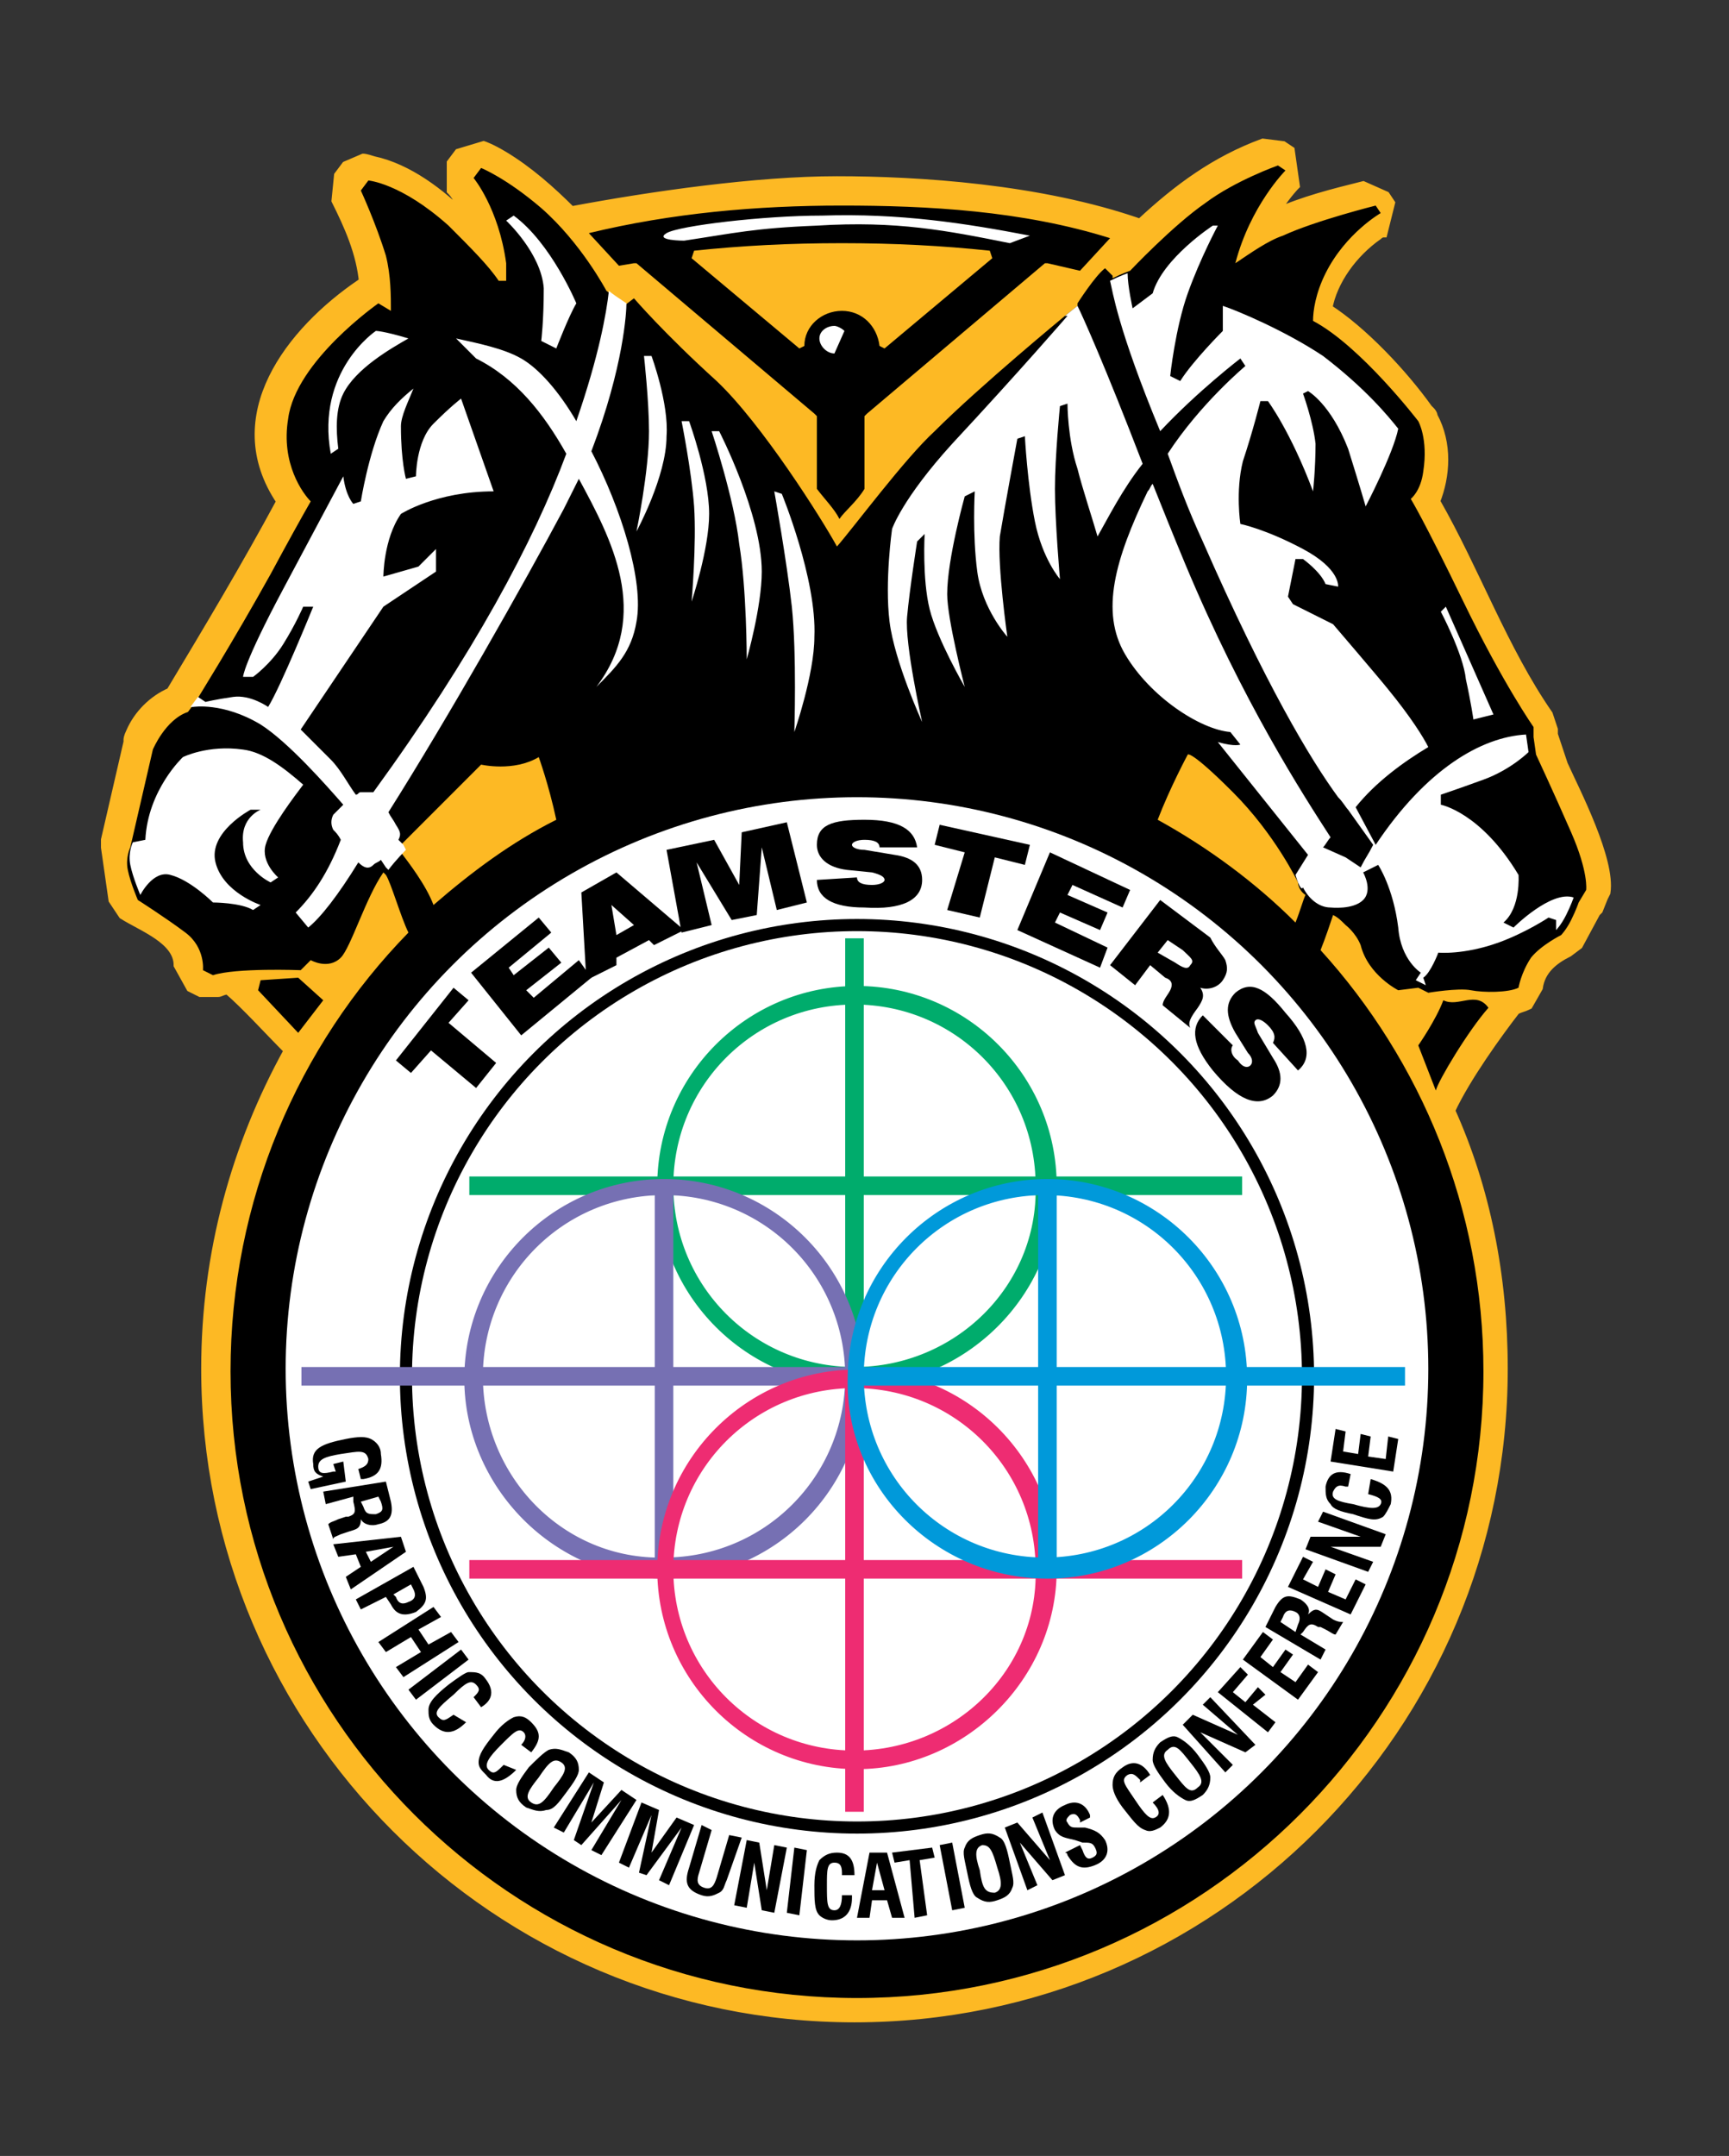 <?xml version="1.0" encoding="utf-8"?>
<!-- Generator: Adobe Illustrator 20.1.0, SVG Export Plug-In . SVG Version: 6.00 Build 0)  -->
<svg version="1.1" id="Layer_1" xmlns="http://www.w3.org/2000/svg" xmlns:xlink="http://www.w3.org/1999/xlink" x="0px" y="0px"
	 viewBox="0 0 69 86" style="enable-background:new 0 0 69 86;" xml:space="preserve">
<rect x="0" y="0" width="69" height="86" fill="#333333" stroke="none"/>
<style type="text/css">
	.st0{fill:#FDB924;stroke:#FDB924;stroke-width:0.341;}
	.st1{fill:#FFFFFF;}
	.st2{fill:#FFFFFF;stroke:#000000;stroke-width:0.483;}
	.st3{fill:#00AC6C;stroke:#00AC6C;stroke-width:0.341;}
	.st4{fill:#7670B3;stroke:#7670B3;stroke-width:0.341;}
	.st5{fill:#EE2C72;stroke:#EE2C72;stroke-width:0.341;}
	.st6{fill:#0099DA;stroke:#0099DA;stroke-width:0.341;}
</style>
<g id="Background">
</g>
<g id="Guides">
</g>
<g id="Foreground">
	<g>
		<path class="st0" d="M37.7,10.8l-2.2,1.8c-0.4-0.6-1.1-1-1.9-1c-0.8,0-1.5,0.4-1.9,1l-2.2-1.8c1.3-0.1,2.7-0.1,4.1-0.1
			C35,10.6,36.4,10.6,37.7,10.8z M57.3,20c1.6,2.8,2.7,5.9,4.5,8.5l0.2,0.6v0.2l0.4,1.2c0.5,1.1,1.9,3.8,1.7,5.1L64,35.8l-0.2,0.5
			l-0.1,0.1L63,37.7L62.6,38c-0.6,0.3-1.1,0.7-1.2,1.4L61,40.1c-0.2,0.1-0.3,0.1-0.5,0.2c-0.7,0.9-2,2.7-2.6,4
			c1.4,3.1,2.1,6.6,2.1,10.3c0,14.3-11.6,25.9-25.9,25.9c-14.3,0-25.9-11.6-25.9-25.9c0-4.6,1.2-8.9,3.3-12.7
			c-0.8-0.8-1.7-1.8-2.4-2.4c-0.2,0-0.3,0.1-0.4,0.1H8l-0.4-0.2l-0.5-0.9c0-1-1.4-1.5-2.2-2l-0.4-0.6l-0.3-2.1v-0.3l0.9-3.9v-0.1
			c0,0,0-0.1,0.1-0.3c0.3-0.7,0.9-1.3,1.6-1.6c1.5-2.5,3-5,4.4-7.6c-2.3-3.4,0.4-6.8,3.2-8.7h0.1C14.4,10.1,13.9,9,13.4,8l0.1-1
			l0.3-0.4l0.7-0.3c0,0,0.1,0,0.4,0.1c1.4,0.3,2.7,1.3,3.7,2.3c-0.2-0.4-0.3-0.8-0.6-1.1V6.5l0.3-0.4l1-0.3c0,0,0.3,0.1,0.8,0.4
			c1,0.6,1.9,1.4,2.7,2.2c3.2-0.6,7.4-1.2,10.6-1.2c3.2,0,8.1,0.3,12.1,1.7c1.5-1.4,3-2.5,4.9-3.2l0.8,0.1L51.5,6l0.2,1.4
			c0,0-0.3,0.3-0.7,0.9l-0.1,0.2C52,8,53.2,7.7,54.4,7.4l0.9,0.4l0.2,0.3l-0.3,1.2c0,0-0.1,0-0.2,0.1c-1,0.7-1.8,1.8-2,2.9
			c1.4,0.9,3,2.6,4,4l0.1,0.1c0,0,0.1,0.1,0.1,0.2C57.8,17.7,57.7,19,57.3,20z"/>
		<path d="M33.6,8.2c3.4,0,7.2,0.2,10.7,1.3l-1.2,1.3l-1.3-0.3h-0.1l-7.1,6l-0.1,0.1v2.9c-0.3,0.5-0.8,0.9-1,1.2
			c-0.2-0.4-0.6-0.8-0.9-1.2v-2.9l-0.1-0.1l-7.1-6h-0.1l-0.6,0.1l-1.2-1.3C26.8,8.5,30.2,8.2,33.6,8.2z M33.6,9.7
			c-2.1,0-4,0.1-5.9,0.3l-0.1,0.3l4.3,3.6l0.2-0.1c0-0.8,0.7-1.4,1.5-1.4s1.4,0.6,1.5,1.4l0.2,0.1l4.3-3.6L39.5,10
			C37.6,9.8,35.7,9.7,33.6,9.7z M42.5,12.6l0.5-0.4v-0.1c0,0,0.7-1.1,1.1-1.4l0.3,0.3c0,0,0,0,0,0.1c0.4-0.2,0.7-0.3,0.7-0.3
			s1.7-1.8,3-2.7C49.3,7.2,51,6.6,51,6.6l0.3,0.2c0,0-1.4,1.4-2,3.7c0.6-0.4,1.3-0.9,1.9-1.1c1.3-0.6,3.7-1.2,3.7-1.2l0.2,0.3
			c0,0-1.4,0.8-2.2,2.4c-0.4,0.8-0.5,1.5-0.5,1.9c1.9,1,4.2,4,4.2,4s0.4,0.7,0.2,2c-0.1,0.8-0.5,1.1-0.5,1.1s0.5,0.8,2.1,4.1
			s2.8,5,2.8,5v0.4l0.1,0.7c0,0,0.7,1.5,1.4,3.1s0.6,2.3,0.6,2.3L63,36c0,0-0.1,0.3-0.3,0.7s-0.4,0.6-0.4,0.6s-0.8,0.4-1.2,0.9
			c-0.4,0.6-0.5,1.2-0.5,1.2c-0.4,0.2-1.4,0.2-1.9,0.1c-0.5-0.1-1.7,0.1-1.7,0.1l-0.4-0.2l-0.8,0.1c0,0-1.2-0.6-1.5-1.8
			c-0.2-0.5-0.6-0.8-0.6-0.8c-0.2-0.2-0.3-0.3-0.5-0.4c-0.1,0.3-0.3,0.9-0.5,1.4c4,4.4,6.5,10.3,6.5,16.8c0,13.8-11.2,25-25,25
			s-25-11.2-25-25c0-6.8,2.7-13,7.1-17.5c-0.3-0.6-0.7-2-0.9-2.3l-0.1-0.1c-0.7,1-1.3,3-1.7,3.4c-0.5,0.5-1.2,0.1-1.2,0.1L12,38.7
			c0,0-2.6-0.1-3.5,0.2l-0.4-0.2c0,0,0.1-0.9-0.7-1.5c-0.8-0.6-1.9-1.3-1.9-1.3s-0.3-0.7-0.4-1.2s0.1-0.9,0.1-0.9l0.9-3.9
			c0,0,0.5-1.2,1.4-1.5L7.8,28c0,0,1.5-2.4,3-5.1c0.7-1.3,1.2-2.2,1.6-2.9c-0.3-0.3-1.2-1.5-0.9-3.3c0.3-2.3,3.6-4.6,3.6-4.6
			l0.5,0.3c0-0.6,0-1.4-0.2-2.2c-0.4-1.3-1-2.6-1-2.6l0.3-0.4c0,0,1.3,0.1,3.2,1.8c0.9,0.9,1.6,1.6,2,2.2h0.3c0-0.2,0-0.5,0-0.7
			c-0.3-2.2-1.3-3.4-1.3-3.4l0.3-0.4c0,0,1,0.4,2.4,1.6c1.6,1.4,2.6,3.3,2.6,3.3s0.3,0.2,0.7,0.6l0.4-0.3c0,0,1.2,1.4,3.3,3.3
			c1.8,1.7,4.2,5.5,4.8,6.6c0.7-0.8,2.7-3.5,3.9-4.6C39.1,15.4,42.5,12.6,42.5,12.6z M52.1,35.7c-0.3-0.2-0.3-0.5-0.3-0.5
			s-0.9-1.9-2.6-3.6c-1.7-1.7-1.8-1.5-1.8-1.5s-0.7,1.3-1.2,2.6c2,1.1,3.9,2.5,5.5,4.1C51.9,36.3,52,35.9,52.1,35.7z M15.9,33.8
			L16,34c0.3,0.4,1,1.3,1.3,2.1c1.5-1.3,3.1-2.5,4.9-3.4c-0.3-1.4-0.7-2.5-0.7-2.5c-1,0.6-2.3,0.3-2.3,0.3L15.9,33.8z"/>
		<circle class="st1" cx="34.2" cy="54.6" r="22.8"/>
		<path class="st1" d="M59,34.1l0.3-0.1l0.9,1.5l-1.6,2.2c0,0-1-0.3-1.4-1c0,0,0.6-0.7,0.4-1.2l0.3-0.3l1,0.8c0,0,0.5-0.5,0.2-0.9
			C58.9,34.4,59,34.1,59,34.1z M42.5,12.6l0.5-0.4c0.2,0.4,1.1,2.4,2.6,6.3c-0.8,1-1.4,2.2-1.8,2.9c-0.2-0.7-0.6-1.9-0.8-2.7
			c-0.4-1.2-0.4-2.6-0.4-2.6l-0.3,0.1c0,0-0.2,2-0.2,3.3s0.2,3.6,0.2,3.6s-0.7-0.8-1-2.3s-0.4-3.4-0.4-3.4l-0.3,0.1
			c0,0-0.5,2.7-0.7,3.9c-0.1,1.2,0.3,4,0.3,4s-1-1.1-1.2-2.6s-0.1-3.2-0.1-3.2l-0.4,0.2c0,0-0.7,2.5-0.7,3.9c0,1,0.7,3.7,0.7,3.7
			s-1.1-1.9-1.4-3.1c-0.3-1.2-0.2-3-0.2-3l-0.3,0.3c0,0-0.3,1.9-0.4,3c-0.1,1.1,0.6,4.2,0.6,4.2s-1.1-2.4-1.3-4s0.1-3.7,0.1-3.7
			s0.4-1.2,2.4-3.4c2.7-2.9,4.6-5.1,4.6-5.1H42.5z M44.3,11.2c0.4-0.2,0.7-0.3,0.7-0.3c0,0.5,0.2,1.4,0.2,1.4l0.8-0.6
			c0.4-1.4,2.4-2.7,2.4-2.7h0.2c0,0-0.7,1.3-1.2,2.7S46.7,15,46.7,15l0.4,0.2c0.5-0.8,1.7-2,1.7-2c0-0.3,0-0.7,0-1
			c0.6,0.2,2.5,1,4,2c1.7,1.3,2.6,2.4,3,2.9c-0.2,1-1.3,3.1-1.3,3.1s-0.2-0.7-0.7-2.3c-0.7-1.8-1.6-2.3-1.6-2.3L52,15.7
			c0,0,0.4,1.1,0.5,2c0,1-0.1,1.9-0.1,1.9c-0.9-2.4-1.8-3.6-1.8-3.6h-0.3c0,0-0.3,1.2-0.7,2.4c-0.3,1.2-0.1,2.5-0.1,2.5s1,0.2,2.5,1
			s1.4,1.5,1.4,1.5l-0.5-0.1c-0.2-0.5-0.9-1-0.9-1h-0.3l-0.3,1.5l0.2,0.3l1.6,0.8c0,0,1.8,2.1,2.2,2.6c0.9,1.1,1.4,1.9,1.6,2.3
			c-1,0.6-2.1,1.4-2.9,2.4l0.8,1.5c2-3,4.2-4.3,6-4.4L61,30c0,0-0.7,0.7-1.8,1.1c-1.1,0.4-1.7,0.6-1.7,0.6v0.4c0,0,1.6,0.3,3.1,2.8
			c0,0,0.1,1.3-0.6,1.9l0.4,0.2c0,0,1.5-1.5,2.4-1.2c0,0-0.1,0.3-0.3,0.7s-0.4,0.6-0.4,0.6v-0.4l-0.3-0.1c0,0-0.9,0.6-2,1
			c-1.4,0.5-2.4,0.4-2.4,0.4s-0.3,0.8-0.6,1l0.1,0.3l-0.4-0.2l0.2-0.3c0,0-0.8-0.5-0.9-1.8c-0.2-1.6-0.8-2.5-0.8-2.5l-0.6,0.3
			c0,0,0.4,0.7,0,1.1c-0.4,0.4-1.3,0.3-1.3,0.3c-0.5,0-0.9-0.4-1.1-0.8c-0.1,0.2-0.3-0.5-0.3-0.5l0.5-0.8l-3.6-4.5
			c0.7,0.2,0.9,0.1,0.9,0.1l-0.4-0.5c-1.2-0.1-3.2-1.4-4.2-3.1c-1-1.7-0.4-3.8,0.9-6.5c0.1-0.1,0.1-0.2,0.2-0.3c0.4,1,0.8,2,1.3,3.2
			c2.3,5.5,4.7,9.2,5.8,10.9c-0.1,0.1-0.2,0.3-0.3,0.4l0.9,0.4l0.6,0.4c0.2-0.4,0.3-0.5,0.5-0.9l-1-1.4c-0.1-0.1-0.2-0.3-0.4-0.5
			c-1.1-1.5-2.9-4.5-5.4-10.2c-0.6-1.3-1-2.4-1.4-3.5c1.3-2,3.1-3.5,3.1-3.5l-0.2-0.3c0,0-1.7,1.3-3.2,2.9
			C44.6,13.1,44.4,11.6,44.3,11.2z M5.6,35.7c0,0-0.3-0.7-0.4-1.2s0.1-0.9,0.1-0.9l0.5-0.1c0.1-2,1.5-3.3,1.5-3.3s1-0.5,2.4-0.3
			c0.8,0.1,1.6,0.7,2.4,1.4c-0.3,0.4-1.3,1.7-1.5,2.4s0.5,1.3,0.5,1.3l-0.3,0.2c0,0-1.1-0.5-1.1-1.6c-0.1-1,0.7-1.3,0.7-1.3H10
			c0,0-1.7,0.9-1.4,2.1c0.3,1.2,1.8,1.7,1.8,1.7l-0.3,0.2C9.6,36,8.5,36,8.5,36s-0.9-0.9-1.7-1.1C6.1,34.7,5.6,35.7,5.6,35.7z
			 M24.3,11.6c0.1,0.1,0.4,0.3,0.7,0.5c0,0.3-0.1,2.5-1.4,5.9c1.2,2.3,2.1,5.2,1.8,6.8c-0.2,1.2-0.8,1.8-1.6,2.6
			c2.2-2.9,0.6-5.9-0.7-8.3c-0.2,0.4-0.4,0.8-0.6,1.2c-1.6,3-4.6,8.3-7,12.1c0.1,0.2,0.2,0.3,0.3,0.5c0.2,0.3,0.2,0.4,0.1,0.6
			l0.2,0.2l0.1,0.2c0,0-0.4,0.4-0.7,0.8l-0.1-0.1l-0.2-0.3c-0.1,0.1-0.2,0.1-0.3,0.2c-0.2,0.2-0.4,0.1-0.6-0.1
			c-0.8,1.3-1.5,2.2-2,2.6l-0.5-0.6c0.7-0.7,1.3-1.6,1.8-2.9c-0.1-0.2-0.2-0.3-0.3-0.4c-0.1-0.2-0.1-0.4,0-0.6c0,0,0.1-0.1,0.2-0.2
			c0.1-0.1,0.1-0.1,0.2-0.2c-0.7-0.8-2.2-2.5-3.3-3.2c-1.5-0.9-2.7-0.7-2.7-0.7s0,0-0.1,0l0.3-0.4L8.2,28c0,0,0.4-0.1,1.1-0.2
			c0.7-0.1,1.4,0.4,1.4,0.4c0.5-0.8,1.8-4,1.8-4h-0.4c0,0-0.3,0.7-0.8,1.5S10.1,27,10.1,27H9.7c0,0,0-0.5,1.6-3.5l2.4-4.5
			c0.1,0.8,0.4,1.1,0.4,1.1l0.3-0.1c0,0,0.3-1.9,0.9-3.2c0.3-0.5,0.7-0.9,1.2-1.3C16.3,16,16,16.6,16,17c0,1.4,0.2,2.1,0.2,2.1
			l0.4-0.1c0,0,0-1.4,0.7-2.1c0.7-0.7,1.1-1,1.1-1l1.3,3.7c-2.3,0-3.7,0.9-3.7,0.9c-0.7,1-0.7,2.5-0.7,2.5l1.4-0.4l0.7-0.7v0.9
			l-2.1,1.4L12,29.1c0.3,0.3,0.7,0.7,1.2,1.2c0.4,0.4,0.7,1,1,1.4c0.1,0,0.1-0.1,0.2-0.1s0.4,0,0.5,0c4-5.5,6.4-10,7.7-13.5
			c-0.9-1.6-2-3-3.6-3.8l-0.8-0.8c0.9,0.2,1.9,0.4,2.6,0.8c0.7,0.4,1.5,1.3,2.2,2.5C23.9,14.2,24.2,12.5,24.3,11.6z M13.5,17.9
			c-0.1-0.8-0.1-1.6,0.2-2.2c0.5-1,1.9-1.8,2.6-2.2c-1-0.3-1.3-0.3-1.3-0.3s-2.4,1.6-1.8,4.9L13.5,17.9z M30.9,19.6
			c0,0,0.5,2.8,0.7,4.6c0.2,1.9,0.1,5,0.1,5s0.8-2.3,0.8-3.8c0.1-2.3-1.3-5.7-1.3-5.7L30.9,19.6z M28.4,17.2c0,0,0.9,2.7,1.1,4.5
			c0.3,1.8,0.3,4.6,0.3,4.6s0.6-2.1,0.6-3.5c0-2.3-1.7-5.6-1.7-5.6H28.4z M27.2,16.8c0,0,0.4,2,0.5,3.4c0.1,1.5-0.1,3.8-0.1,3.8
			s0.7-2.1,0.7-3.5c0-1.5-0.8-3.7-0.8-3.7H27.2z M25.7,14.2c0,0,0.2,1.8,0.2,3c0,1.6-0.5,4-0.5,4s1.2-2.2,1.2-3.8
			c0.1-1.3-0.6-3.2-0.6-3.2H25.7z M58.8,28.7l0.8-0.2l-1.9-4.3l-0.2,0.2c0,0,0.9,1.7,1,2.7C58.7,28,58.8,28.7,58.8,28.7z M32.7,13.5
			c0,0.3,0.3,0.6,0.6,0.6l0.4-0.9c-0.1-0.1-0.3-0.2-0.4-0.2C33,13,32.7,13.2,32.7,13.5z M26.6,9.3c-0.5,0.3,0.7,0.3,0.7,0.3
			c2-0.3,2.8-0.5,5.3-0.6c3.2-0.2,5.2,0.2,7.7,0.7l0.8-0.3c-2.6-0.5-5.2-0.9-8.3-0.8C30.5,8.6,27.1,9,26.6,9.3z M21.6,13.6l0.6,0.3
			c0,0,0.5-1.3,0.8-1.8c0,0-1-2.4-2.5-3.5l-0.3,0.2c0,0,1.4,1.3,1.5,2.7C21.7,12.8,21.6,13.6,21.6,13.6z"/>
		<polygon points="11.9,41.2 12.9,39.9 11.9,39 10.4,39.1 10.3,39.5 		"/>
		<path d="M57.3,43.5l-0.7-1.8c0,0,0.7-1,1-1.8c0.6,0.3,1.3-0.4,1.8,0.3C58.6,41.1,57.4,43.1,57.3,43.5z"/>
	</g>
	<circle class="st2" cx="34.2" cy="54.9" r="18"/>
	<g>
		<path d="M12.9,58.9c-0.3-0.1-0.4-0.2-0.4-0.5c-0.1-0.6,0.3-0.8,1.3-1c0.5-0.1,0.8-0.1,1,0s0.4,0.3,0.4,0.6c0.1,0.6-0.1,0.9-0.7,1
			c0,0,0,0-0.1,0l-0.1-0.4l0,0c0.3-0.1,0.4-0.2,0.4-0.4c-0.1-0.4-0.4-0.3-1.1-0.2c-0.6,0.1-0.9,0.2-0.9,0.5s0.2,0.3,0.6,0.2h0.1
			l-0.1-0.3l0.4-0.1l0.1,0.8l-1.4,0.3l-0.1-0.3L12.9,58.9z"/>
		<path d="M15.4,59.1l0.2,0.8c0.1,0.5,0,0.8-0.5,0.9c-0.3,0.1-0.6,0-0.7-0.2c0,0.4-0.2,0.4-0.5,0.5l-0.3,0.1
			c-0.2,0.1-0.3,0.1-0.3,0.2l-0.2-0.6c0.1-0.1,0.2-0.1,0.4-0.2l0.3-0.1c0,0,0,0,0.1,0c0.3-0.1,0.3-0.2,0.2-0.6v-0.2L13,60l-0.1-0.5
			L15.4,59.1z M14.5,60.1c0.1,0.3,0.2,0.3,0.5,0.3c0.3-0.1,0.3-0.2,0.2-0.5l-0.1-0.2l-0.7,0.2L14.5,60.1z"/>
		<path d="M16,61.3l0.2,0.6L14,63.4l-0.2-0.5l0.6-0.4L14.2,62l-0.7,0.1l-0.2-0.5L16,61.3z M14.8,62.3l0.9-0.6l-1.1,0.2L14.8,62.3z"
			/>
		<path d="M16.5,62.5l0.4,0.8c0.2,0.5,0.1,0.7-0.3,1c-0.5,0.2-0.8,0.1-1-0.3l-0.2-0.3l-1,0.5l-0.2-0.4L16.5,62.5z M15.8,63.7
			c0.1,0.3,0.3,0.3,0.5,0.2c0.3-0.1,0.3-0.3,0.2-0.5l-0.1-0.2l-0.7,0.4L15.8,63.7z"/>
		<path d="M17.3,64.1l0.3,0.4L16.7,65l0.4,0.6l0.9-0.5l0.3,0.4l-2.2,1.4l-0.3-0.4l1-0.6l-0.4-0.6l-1,0.6l-0.3-0.4L17.3,64.1z"/>
		<path d="M18.4,65.8l0.3,0.4l-2.1,1.6l-0.3-0.4L18.4,65.8z"/>
		<path d="M18.6,68.7L18.6,68.7c-0.5,0.5-0.9,0.5-1.3,0.1c-0.2-0.2-0.2-0.4-0.2-0.6c0-0.3,0.3-0.6,0.8-1c0.4-0.3,0.7-0.5,0.8-0.5
			c0.3,0,0.5,0,0.7,0.3c0.3,0.4,0.3,0.8-0.2,1.1l-0.3-0.4l0,0c0.2-0.2,0.3-0.3,0.1-0.5s-0.4-0.1-0.9,0.4c-0.6,0.5-0.8,0.7-0.6,0.9
			c0.2,0.2,0.3,0.1,0.6-0.1l0,0L18.6,68.7z"/>
		<path d="M20.6,70.6C20.6,70.7,20.6,70.7,20.6,70.6c-0.5,0.5-0.9,0.6-1.2,0.2c-0.2-0.2-0.3-0.3-0.3-0.5c0-0.3,0.2-0.6,0.6-1.1
			c0.3-0.4,0.6-0.6,0.8-0.7c0.3-0.1,0.5,0,0.7,0.2c0.4,0.4,0.4,0.7,0,1.2l-0.4-0.3l0,0c0.2-0.2,0.2-0.4,0.1-0.5
			c-0.2-0.2-0.4,0-0.9,0.5s-0.7,0.8-0.5,1s0.3,0.1,0.6-0.2l0,0L20.6,70.6z"/>
		<path d="M21.9,69.8c0.3-0.1,0.5,0,0.8,0.1c0.3,0.2,0.4,0.4,0.4,0.7c0,0.2-0.2,0.5-0.5,0.9s-0.5,0.7-0.8,0.7
			c-0.3,0.1-0.5,0-0.8-0.1c-0.3-0.2-0.4-0.4-0.4-0.7c0-0.2,0.2-0.5,0.5-0.9C21.4,70.2,21.7,69.9,21.9,69.8z M21.2,71.9
			c0.3,0.2,0.5,0,0.9-0.6c0.4-0.5,0.6-0.8,0.3-1s-0.5,0-0.9,0.6C21.1,71.4,20.9,71.7,21.2,71.9z"/>
		<path d="M23.5,70.7l0.6,0.4l-0.5,1.6l1.2-1.3l0.6,0.4L24,74l-0.4-0.2l1.2-2l-1.6,1.8l-0.3-0.2l0.8-2.3l-1.2,2l-0.4-0.2L23.5,70.7z
			"/>
		<path d="M25.6,71.9l0.7,0.3L26,73.9l1-1.4l0.7,0.3l-1,2.4L26.3,75l0.9-2.1l-1.4,1.9l-0.3-0.1l0.5-2.3l-0.9,2.1l-0.4-0.2L25.6,71.9
			z"/>
		<path d="M28.4,73l-0.5,1.7c-0.1,0.3-0.1,0.5,0.2,0.6s0.4-0.1,0.5-0.4l0.5-1.7l0.5,0.1L29,75c-0.1,0.2-0.1,0.4-0.3,0.5
			s-0.4,0.2-0.7,0.1c-0.6-0.2-0.7-0.5-0.5-1.1l0.5-1.7L28.4,73z"/>
		<path d="M29.8,73.4l0.5,0.1l0.3,1.9l0.3-1.8l0.5,0.1l-0.5,2.6l-0.5-0.1l-0.3-1.9l-0.3,1.8L29.3,76L29.8,73.4z"/>
		<path d="M31.7,73.7l0.5,0.1l-0.3,2.6l-0.5-0.1L31.7,73.7z"/>
		<path d="M34,75.6v0.1c0,0.6-0.3,0.9-0.8,0.9c-0.2,0-0.4-0.1-0.5-0.2c-0.2-0.2-0.2-0.6-0.2-1.2c0-0.5,0.1-0.8,0.2-1
			c0.2-0.2,0.4-0.3,0.7-0.3c0.5,0,0.7,0.3,0.7,0.9h-0.5c0,0,0,0,0-0.1c0-0.3-0.1-0.4-0.3-0.4c-0.3,0-0.3,0.3-0.3,0.9
			c0,0.7,0,1,0.3,1c0.2,0,0.3-0.2,0.3-0.6l0,0L34,75.6z"/>
		<path d="M34.7,73.9h0.7l0.7,2.6h-0.5l-0.2-0.7h-0.6l-0.1,0.7h-0.5L34.7,73.9z M35.3,75.4L35,74.3l-0.2,1.1H35.3z"/>
		<path d="M36.3,74.2l-0.6,0.1l-0.1-0.4l1.6-0.2l0.1,0.4l-0.6,0.1l0.3,2.2l-0.5,0.1L36.3,74.2z"/>
		<path d="M37.5,73.6l0.5-0.1l0.5,2.6L38,76.2L37.5,73.6z"/>
		<path d="M38.5,73.7c0.1-0.3,0.3-0.4,0.6-0.5s0.5-0.1,0.8,0.1c0.2,0.1,0.3,0.5,0.4,1c0.1,0.5,0.2,0.8,0.1,1
			c-0.1,0.3-0.3,0.4-0.6,0.5s-0.5,0.1-0.8-0.1c-0.2-0.1-0.3-0.5-0.4-1C38.5,74.2,38.4,73.9,38.5,73.7z M39.7,75.5
			c0.3-0.1,0.3-0.4,0.1-1c-0.2-0.7-0.3-0.9-0.6-0.9c-0.3,0.1-0.3,0.4-0.1,1C39.2,75.3,39.3,75.5,39.7,75.5z"/>
		<path d="M40.1,72.9l0.5-0.2l1.3,1.5l-0.7-1.7l0.4-0.2l0.9,2.5L42,75l-1.3-1.5l0.7,1.7L41,75.4L40.1,72.9z"/>
		<path d="M43.1,73.6l0.1,0.2c0.1,0.3,0.2,0.4,0.4,0.3c0.2-0.1,0.2-0.2,0.1-0.4c-0.1-0.2-0.2-0.2-0.5-0.2l-0.3-0.1
			c-0.4-0.1-0.6-0.1-0.8-0.4c-0.2-0.4-0.1-0.8,0.4-1c0.4-0.2,0.8-0.1,1,0.4v0.1l-0.4,0.2c0,0,0,0,0-0.1c-0.1-0.2-0.2-0.3-0.4-0.2
			c-0.1,0.1-0.2,0.2-0.1,0.3c0.1,0.2,0.2,0.2,0.4,0.2h0.3c0.4,0.1,0.6,0.2,0.8,0.5c0.2,0.4,0.1,0.8-0.4,1s-0.8,0.1-1.1-0.4
			c0,0,0-0.1-0.1-0.1L43.1,73.6z"/>
		<path d="M46.4,71.6C46.5,71.7,46.5,71.7,46.4,71.6c0.4,0.6,0.3,1-0.1,1.3c-0.2,0.1-0.4,0.2-0.6,0.1c-0.3-0.1-0.5-0.4-0.9-0.9
			c-0.3-0.4-0.4-0.7-0.4-0.9c0-0.3,0.1-0.5,0.4-0.7c0.4-0.3,0.8-0.2,1.1,0.3l-0.4,0.3c0,0,0,0,0-0.1c-0.2-0.2-0.3-0.3-0.5-0.2
			c-0.3,0.2-0.1,0.4,0.3,1c0.4,0.6,0.6,0.8,0.8,0.7s0.2-0.3-0.1-0.6l0,0L46.4,71.6z"/>
		<path d="M46,70.2c0-0.3,0.1-0.5,0.3-0.7c0.3-0.2,0.5-0.3,0.7-0.2s0.5,0.3,0.8,0.7s0.5,0.7,0.5,0.9c0,0.3-0.1,0.5-0.3,0.7
			c-0.3,0.2-0.5,0.3-0.7,0.2s-0.5-0.3-0.8-0.7S46,70.4,46,70.2z M47.8,71.3c0.3-0.2,0.1-0.5-0.3-1c-0.4-0.5-0.6-0.8-0.9-0.5
			c-0.3,0.2-0.1,0.5,0.3,1C47.3,71.3,47.5,71.6,47.8,71.3z"/>
		<path d="M47.2,68.8l0.4-0.4l1.8,0.8L48,68l0.3-0.3l1.8,1.9l-0.4,0.3l-1.8-0.8l1.3,1.3l-0.3,0.3L47.2,68.8z"/>
		<path d="M48.6,67.5l0.9-1l0.3,0.3l-0.6,0.7l0.5,0.4l0.5-0.6l0.3,0.3L50,68l0.9,0.7l-0.3,0.4L48.6,67.5z"/>
		<path d="M49.6,66.2l0.8-1.1l0.4,0.3l-0.5,0.7l0.5,0.4l0.5-0.7l0.3,0.2l-0.5,0.7l0.6,0.4l0.5-0.7l0.4,0.3l-0.8,1.1L49.6,66.2z"/>
		<path d="M50.5,64.9l0.4-0.8c0.3-0.5,0.5-0.5,1-0.3c0.3,0.2,0.4,0.4,0.3,0.6c0.3-0.3,0.4-0.2,0.7,0l0.3,0.2
			c0.2,0.1,0.3,0.1,0.4,0.1l-0.3,0.5c-0.1,0-0.2-0.1-0.4-0.2l-0.2-0.1c0,0,0,0-0.1,0c-0.3-0.2-0.4-0.1-0.6,0.2l-0.1,0.1l1,0.6
			l-0.2,0.4L50.5,64.9z M51.8,64.8c0.1-0.2,0.1-0.4-0.1-0.5c-0.2-0.1-0.4-0.1-0.5,0.2l-0.1,0.2l0.6,0.4L51.8,64.8z"/>
		<path d="M51.4,63.3l0.6-1.2l0.4,0.2L52,63l0.6,0.3l0.3-0.7l0.4,0.2L53,63.5l0.7,0.3l0.4-0.8l0.4,0.2l-0.6,1.2L51.4,63.3z"/>
		<path d="M52.1,61.8l0.2-0.5h2l-1.7-0.6l0.2-0.4l2.5,0.9l-0.2,0.5h-2l1.7,0.6l-0.2,0.4L52.1,61.8z"/>
		<path d="M54.7,59C54.8,59,54.8,59,54.7,59c0.7,0.2,0.9,0.5,0.8,1c-0.1,0.2-0.2,0.4-0.3,0.5c-0.3,0.2-0.6,0.1-1.2-0.1
			c-0.5-0.1-0.8-0.2-0.9-0.4c-0.2-0.2-0.2-0.4-0.2-0.7c0.1-0.5,0.4-0.7,1-0.5l-0.1,0.5c0,0,0,0-0.1,0c-0.3-0.1-0.4,0-0.5,0.2
			c-0.1,0.3,0.2,0.4,0.8,0.5c0.7,0.2,1,0.2,1.1,0s-0.1-0.3-0.5-0.4l0,0L54.7,59z"/>
		<path d="M53.1,58.3l0.2-1.3l0.4,0.1l-0.1,0.8l0.6,0.1l0.1-0.8l0.4,0.1l-0.1,0.8l0.7,0.1l0.1-0.9l0.4,0.1l-0.2,1.3L53.1,58.3z"/>
	</g>
	<g>
		<path d="M17.2,41.9l-0.8,0.9l-0.6-0.5l2.3-2.9l0.6,0.5l-0.8,0.9l1.9,1.6l-0.8,1L17.2,41.9z"/>
		<path d="M18.8,38.8l2.7-2.2l0.5,0.6l-1.7,1.4l0.2,0.3l1.4-1.1l0.5,0.6L21,39.5l0.3,0.3l1.8-1.5l0.5,0.7l-2.8,2.3L18.8,38.8z"/>
		<path d="M23.2,35.6l1.4-0.8l2.7,2.3l-1.2,0.6l-0.2-0.2l-1.3,0.7v0.3l-1.2,0.6L23.2,35.6z M25.3,36.9l-0.9-0.8l0.2,1.2L25.3,36.9z"
			/>
		<path d="M26.6,33.9l1.9-0.4l1,1.8l0.1-2.1l1.8-0.4l0.8,3.2L31,36.3l-0.6-2.5l-0.2,2.7l-1,0.2l-1.4-2.3l0.6,2.5l-1.2,0.3L26.6,33.9
			z"/>
		<path d="M34.2,35c0,0.2,0.2,0.3,0.6,0.3c0.3,0,0.5-0.1,0.5-0.2c0-0.1-0.1-0.2-0.5-0.3l-1-0.1c-0.8-0.1-1.2-0.5-1.2-1
			c0-0.8,0.6-1,1.9-1c1.4,0,2,0.4,2.1,1.1h-1.5c0-0.2-0.2-0.3-0.6-0.3c-0.3,0-0.5,0.1-0.5,0.2c0,0.1,0.2,0.2,0.5,0.2l1.2,0.2
			c0.7,0.1,1.1,0.4,1.1,1c0,0.8-0.8,1.2-2.3,1.1c-1.3,0-1.9-0.4-1.9-1.1L34.2,35z"/>
		<path d="M38.5,34l-1.2-0.3l0.2-0.8l3.6,0.8l-0.2,0.8l-1.2-0.3l-0.6,2.4l-1.3-0.3L38.5,34z"/>
		<path d="M41.9,34l3.2,1.5l-0.3,0.7l-2-0.9l-0.2,0.4l1.6,0.7l-0.3,0.7l-1.6-0.7l-0.2,0.4l2.1,1l-0.3,0.8l-3.3-1.5L41.9,34z"/>
		<path d="M48.9,38.3c0.1,0.3,0.1,0.5-0.1,0.8c-0.2,0.3-0.6,0.4-0.9,0.3c0.2,0.3,0.1,0.5-0.1,0.8c-0.3,0.4-0.4,0.6-0.3,0.8l0,0
			l-1.1-0.9c0-0.2,0.2-0.4,0.3-0.6c0.1-0.2,0.1-0.4-0.2-0.5l-0.6-0.5l-0.6,0.8l-1-0.8l2-2.6l2,1.5C48.5,37.8,48.8,38.1,48.9,38.3z
			 M46.9,38.4c0.3,0.2,0.5,0.3,0.6,0.1c0.2-0.2,0-0.3-0.3-0.6l-0.6-0.4L46.2,38L46.9,38.4z"/>
		<path d="M49.2,41.7c-0.1,0.1-0.1,0.4,0.2,0.6c0.2,0.3,0.4,0.3,0.5,0.2s0.1-0.3-0.1-0.5l-0.5-0.8c-0.4-0.7-0.4-1.2,0-1.6
			c0.6-0.5,1.2-0.2,2,0.8c0.9,1,1.1,1.8,0.5,2.3l-1-1.1c0.1-0.2,0.1-0.4-0.2-0.7c-0.2-0.2-0.4-0.3-0.5-0.2s0,0.2,0.1,0.5l0.6,1
			c0.4,0.6,0.4,1.1,0,1.5c-0.6,0.5-1.4,0.2-2.4-1c-0.8-1-0.9-1.7-0.4-2.2L49.2,41.7z"/>
	</g>
	<g>
		<g>
			<g>
				<g>
					<path class="st3" d="M42,47.3c0-4.3-3.5-7.8-7.8-7.8s-7.8,3.5-7.8,7.8s3.5,7.8,7.8,7.8C38.4,55.1,42,51.6,42,47.3z M34.1,54.7
						c-4.1,0-7.4-3.3-7.4-7.4c0-4.1,3.3-7.4,7.4-7.4c4.1,0,7.4,3.3,7.4,7.4C41.6,51.4,38.2,54.7,34.1,54.7z"/>
					<rect x="18.9" y="47.1" class="st3" width="30.5" height="0.4"/>
					<rect x="33.9" y="37.6" class="st3" width="0.4" height="17.3"/>
					<path class="st4" d="M26.5,62.8c4.3,0,7.8-3.5,7.8-7.8s-3.5-7.8-7.8-7.8s-7.8,3.5-7.8,7.8C18.7,59.2,22.2,62.8,26.5,62.8z
						 M19.1,54.9c0-4.1,3.3-7.4,7.4-7.4c4.1,0,7.4,3.3,7.4,7.4c0,4.1-3.3,7.4-7.4,7.4C22.4,62.4,19.1,59,19.1,54.9z"/>
					<rect x="26.3" y="47.3" class="st4" width="0.4" height="15.3"/>
					<rect x="12.2" y="54.7" class="st4" width="22" height="0.4"/>
					<rect x="33.9" y="54.9" class="st5" width="0.4" height="17.2"/>
					<rect x="18.9" y="62.4" class="st5" width="30.5" height="0.4"/>
					<path class="st5" d="M42,62.6c0-4.3-3.5-7.8-7.8-7.8s-7.8,3.5-7.8,7.8s3.5,7.8,7.8,7.8C38.4,70.4,42,66.9,42,62.6z M34.1,70
						c-4.1,0-7.4-3.3-7.4-7.4c0-4.1,3.3-7.4,7.4-7.4c4.1,0,7.4,3.3,7.4,7.4C41.6,66.7,38.2,70,34.1,70z"/>
					<path class="st6" d="M41.8,62.8c4.3,0,7.8-3.5,7.8-7.8s-3.5-7.8-7.8-7.8S34,50.7,34,55C33.9,59.2,37.4,62.8,41.8,62.8z
						 M34.3,54.9c0-4.1,3.3-7.4,7.4-7.4s7.4,3.3,7.4,7.4c0,4.1-3.3,7.4-7.4,7.4S34.3,59,34.3,54.9z"/>
					<rect x="41.6" y="47.3" class="st6" width="0.4" height="15.3"/>
					<rect x="34.1" y="54.7" class="st6" width="21.8" height="0.4"/>
				</g>
			</g>
		</g>
	</g>
</g>
</svg>
